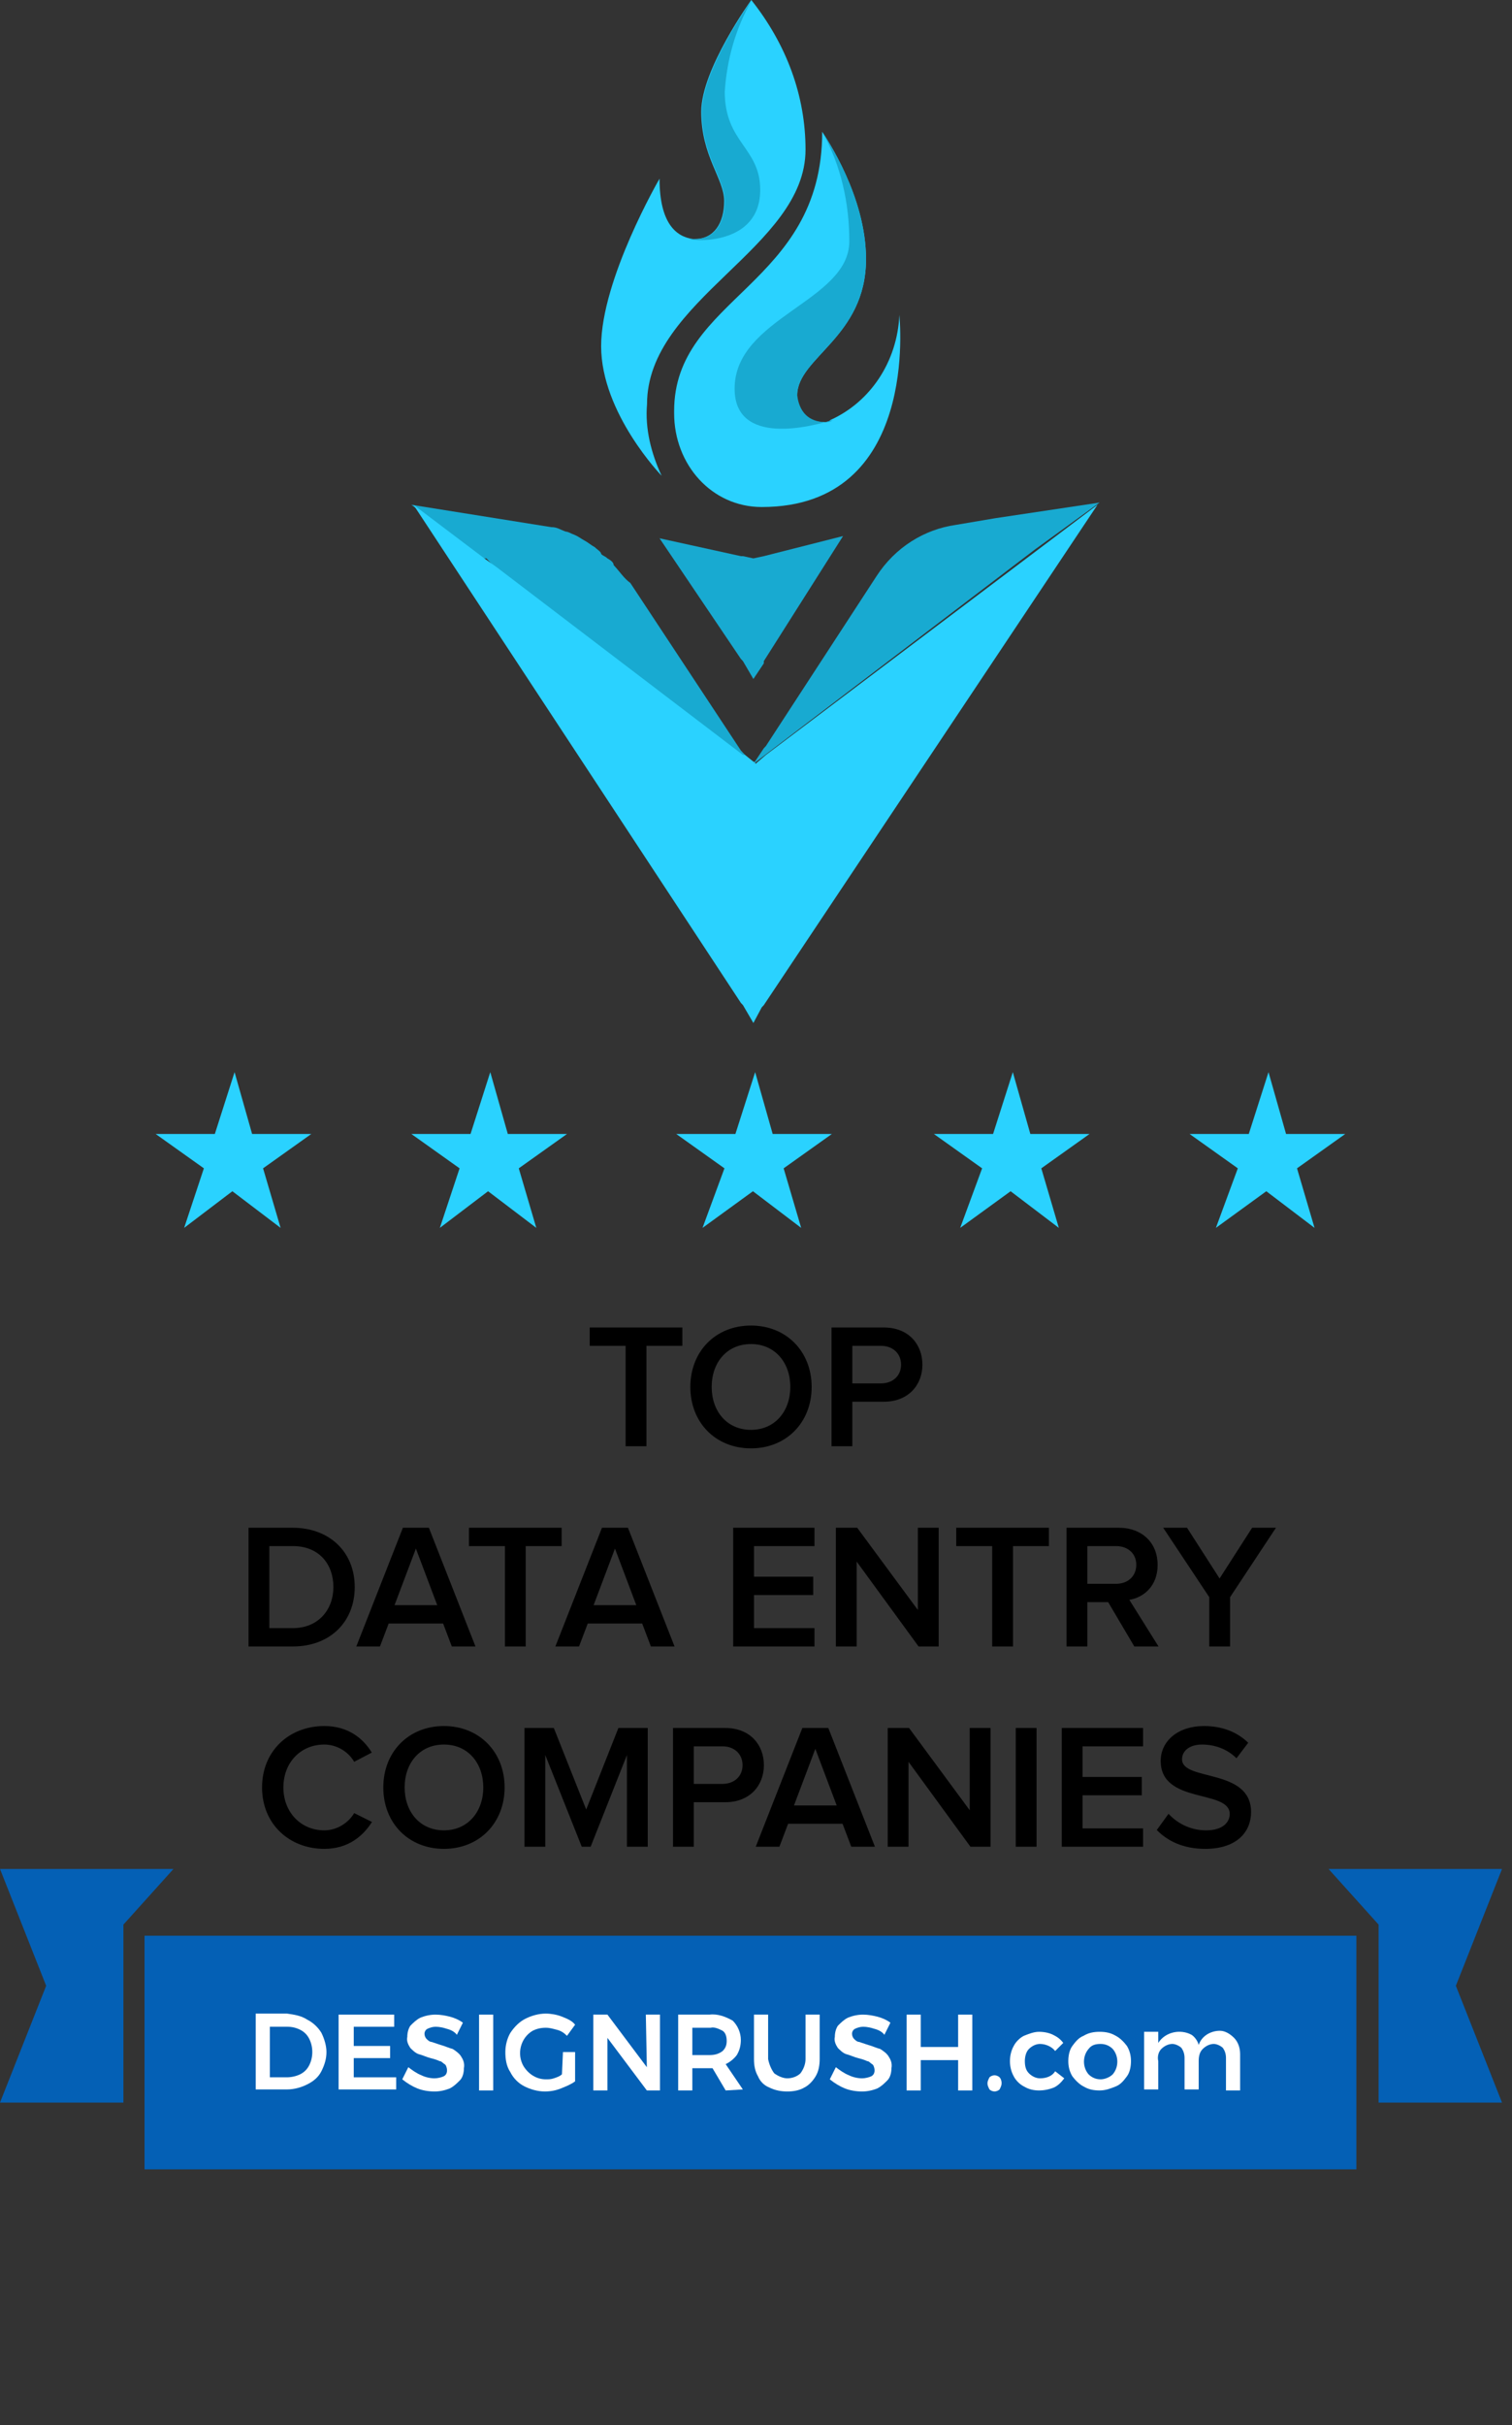 <svg width="136" height="218" viewBox="0 0 136 218" fill="none" xmlns="http://www.w3.org/2000/svg">
<rect x="0" y="0" width="136" height="218" fill="#333333" stroke="none"/>
<path d="M124 189L135.102 189L130.95 178.5L135.102 168H119.5L124 173V189Z" fill="#0460B5"/>
<path d="M11.101 189L-4.86374e-05 189L4.152 178.5L-4.86374e-05 168H15.602L11.101 173V189Z" fill="#0460B5"/>
<path d="M122 174H13V195H122V174Z" fill="#0460B5"/>
<path d="M27.636 181.545C28.182 181.818 28.636 182.273 28.909 182.727C29.182 183.273 29.364 183.909 29.364 184.455C29.364 185.091 29.182 185.636 28.909 186.182C28.636 186.727 28.182 187.091 27.636 187.364C27.091 187.636 26.454 187.818 25.818 187.818H23V181H25.818C26.454 181.091 27.091 181.182 27.636 181.545ZM27 186.455C27.364 186.273 27.636 186 27.818 185.636C28.182 184.909 28.182 184 27.818 183.273C27.636 182.909 27.364 182.636 27 182.455C26.636 182.273 26.273 182.182 25.818 182.182H24.273V186.727H25.818C26.182 186.727 26.636 186.636 27 186.455Z" fill="white"/>
<path d="M30.455 181.092H35.455V182.183H31.819V183.91H35.091V185.001H31.819V186.728H35.637V187.819H30.455V181.092Z" fill="white"/>
<path d="M40.182 182.365C39.909 182.274 39.545 182.183 39.182 182.183C38.909 182.183 38.636 182.274 38.455 182.365C38.273 182.455 38.182 182.637 38.182 182.819C38.182 183.001 38.273 183.183 38.364 183.274C38.455 183.365 38.636 183.546 38.818 183.546C39.091 183.637 39.364 183.728 39.636 183.819C40 183.91 40.364 184.092 40.727 184.183C41 184.365 41.273 184.546 41.455 184.819C41.636 185.092 41.818 185.455 41.727 185.91C41.727 186.274 41.636 186.728 41.364 187.001C41.091 187.274 40.818 187.546 40.455 187.728C40 187.91 39.545 188.001 39.091 188.001C38.545 188.001 38 187.91 37.545 187.728C37.091 187.546 36.636 187.274 36.182 186.91L36.727 185.819C37.091 186.092 37.455 186.365 37.909 186.546C38.273 186.728 38.727 186.819 39.091 186.819C39.364 186.819 39.727 186.728 39.909 186.637C40.273 186.455 40.273 186.001 40.091 185.637L40 185.546C39.818 185.455 39.727 185.274 39.545 185.274C39.364 185.183 39.091 185.092 38.727 185.001C38.364 184.91 38 184.728 37.636 184.637C37.364 184.546 37.091 184.274 36.909 184.092C36.727 183.819 36.545 183.455 36.636 183.092C36.636 182.728 36.727 182.365 36.909 182.092C37.182 181.819 37.455 181.546 37.818 181.365C38.273 181.183 38.727 181.092 39.182 181.092C39.636 181.092 40.091 181.183 40.455 181.274C40.818 181.365 41.273 181.546 41.636 181.819L41.091 182.91C40.909 182.637 40.545 182.455 40.182 182.365Z" fill="white"/>
<path d="M43.091 181.092H44.364V187.91H43.091V181.092Z" fill="white"/>
<path d="M50.637 184.455H51.728V187.091C51.364 187.364 50.909 187.545 50.455 187.727C50 187.909 49.546 188 49 188C48.364 188 47.728 187.818 47.182 187.545C46.637 187.273 46.182 186.818 45.909 186.273C45.546 185.727 45.455 185.091 45.455 184.455C45.455 183.818 45.637 183.182 45.909 182.727C46.273 182.182 46.728 181.727 47.273 181.455C47.819 181.182 48.455 181 49.091 181C49.546 181 50.091 181.091 50.546 181.273C51 181.455 51.455 181.636 51.728 182L51 183C50.728 182.727 50.455 182.545 50.091 182.455C49.728 182.364 49.455 182.273 49.091 182.273C48.637 182.273 48.273 182.364 47.909 182.545C46.819 183.182 46.455 184.636 47.091 185.727C47.546 186.455 48.273 186.909 49.091 186.909C49.364 186.909 49.546 186.909 49.819 186.818C50.091 186.727 50.364 186.636 50.546 186.455L50.637 184.455Z" fill="white"/>
<path d="M58.091 181.092H59.364V187.91H58.182L54.637 183.183V187.91H53.364V181.092H54.637L58.182 185.819L58.091 181.092Z" fill="white"/>
<path d="M65.273 187.91L64.091 185.91H62.273V187.91H61V181.092H63.818C64.546 181.001 65.273 181.274 65.909 181.637C66.364 182.092 66.637 182.728 66.637 183.365C66.637 183.819 66.546 184.274 66.273 184.728C66 185.092 65.637 185.365 65.273 185.546L66.818 187.819L65.273 187.91ZM62.273 184.728H63.818C64.273 184.728 64.637 184.637 65 184.365C65.273 184.092 65.364 183.819 65.364 183.455C65.364 183.092 65.273 182.728 65 182.546C64.637 182.365 64.273 182.183 63.909 182.274H62.273V184.728Z" fill="white"/>
<path d="M69.636 186.365C70 186.637 70.455 186.819 70.818 186.819C71.273 186.819 71.728 186.637 72 186.365C72.273 186.001 72.455 185.546 72.455 185.092V181.092H73.728V185.092C73.728 185.637 73.636 186.183 73.364 186.637C73.091 187.092 72.728 187.455 72.364 187.637C71.909 187.91 71.364 188.001 70.818 188.001C70.273 188.001 69.728 187.91 69.182 187.637C68.728 187.455 68.364 187.092 68.182 186.637C67.909 186.183 67.818 185.637 67.818 185.092V181.092H69.091V185.092C69.182 185.546 69.364 186.001 69.636 186.365Z" fill="white"/>
<path d="M78.637 182.365C78.364 182.274 78 182.183 77.637 182.183C77.364 182.183 77.091 182.274 76.909 182.365C76.728 182.455 76.637 182.637 76.637 182.819C76.637 183.001 76.728 183.183 76.818 183.274C76.909 183.365 77.091 183.546 77.273 183.546C77.546 183.637 77.818 183.728 78.091 183.819C78.455 183.91 78.818 184.092 79.182 184.183C79.455 184.365 79.728 184.546 79.909 184.819C80.091 185.092 80.273 185.455 80.182 185.91C80.182 186.274 80.091 186.728 79.818 187.001C79.546 187.274 79.273 187.546 78.909 187.728C78.455 187.91 78 188.001 77.546 188.001C77 188.001 76.455 187.91 76 187.728C75.546 187.546 75.091 187.274 74.637 186.91L75.182 185.819C75.546 186.092 75.909 186.365 76.364 186.546C76.728 186.728 77.182 186.819 77.546 186.819C77.818 186.819 78.182 186.728 78.364 186.637C78.728 186.455 78.728 186.001 78.546 185.637L78.455 185.546C78.273 185.455 78.182 185.274 78 185.274C77.818 185.183 77.546 185.092 77.182 185.001C76.818 184.91 76.455 184.728 76.091 184.637C75.818 184.546 75.546 184.274 75.364 184.092C75.182 183.819 75 183.455 75.091 183.092C75.091 182.728 75.182 182.365 75.364 182.092C75.637 181.819 75.909 181.546 76.273 181.365C76.728 181.183 77.182 181.092 77.637 181.092C78.091 181.092 78.546 181.183 78.909 181.274C79.273 181.365 79.728 181.546 80.091 181.819L79.546 182.91C79.364 182.637 79 182.455 78.637 182.365Z" fill="white"/>
<path d="M81.546 181.092H82.819V184.001H86.182V181.092H87.455V187.91H86.182V185.183H82.819V187.91H81.546V181.092Z" fill="white"/>
<path d="M89.909 186.727C90 186.818 90.091 186.999 90.091 187.272C90.091 187.454 90 187.636 89.909 187.818C89.819 187.909 89.637 187.999 89.455 187.999C89.273 187.999 89.091 187.909 89 187.818C88.909 187.636 88.819 187.454 88.819 187.272C88.819 187.09 88.909 186.909 89 186.727C89.091 186.636 89.273 186.545 89.455 186.545C89.637 186.545 89.819 186.636 89.909 186.727Z" fill="white"/>
<path d="M93.545 183.728C93.182 183.728 92.818 183.909 92.545 184.182C92.273 184.455 92.182 184.909 92.182 185.273C92.182 185.728 92.273 186.091 92.545 186.364C92.818 186.637 93.182 186.819 93.545 186.819C94.091 186.819 94.636 186.637 94.909 186.182L95.727 186.819C95.454 187.182 95.182 187.455 94.818 187.637C94.364 187.819 93.909 187.909 93.454 187.909C93 187.909 92.545 187.819 92.091 187.546C91.727 187.364 91.364 187 91.182 186.637C90.727 185.819 90.727 184.728 91.182 183.909C91.364 183.546 91.727 183.182 92.091 183C92.545 182.819 93 182.637 93.454 182.637C93.909 182.637 94.364 182.728 94.727 182.909C95.091 183.091 95.364 183.273 95.636 183.637L94.909 184.364C94.636 184 94.091 183.728 93.545 183.728Z" fill="white"/>
<path d="M100.364 183C100.728 183.182 101.091 183.546 101.364 183.909C101.637 184.364 101.728 184.819 101.728 185.273C101.728 185.728 101.637 186.273 101.364 186.637C101.091 187 100.819 187.364 100.364 187.546C99.909 187.728 99.455 187.909 98.909 187.909C98.364 187.909 97.909 187.819 97.455 187.546C97.091 187.364 96.728 187 96.455 186.637C96.182 186.182 96.091 185.728 96.091 185.273C96.091 184.819 96.182 184.273 96.455 183.909C96.728 183.546 97 183.182 97.455 183C97.909 182.728 98.364 182.637 98.909 182.637C99.455 182.637 99.909 182.728 100.364 183ZM97.909 184.182C97.364 184.819 97.364 185.819 97.909 186.455C98.182 186.728 98.546 186.909 99 186.909C99.364 186.909 99.819 186.728 100.091 186.455C100.637 185.819 100.637 184.819 100.091 184.182C99.819 183.909 99.455 183.728 99 183.728C98.546 183.728 98.182 183.819 97.909 184.182Z" fill="white"/>
<path d="M111 183.181C111.364 183.545 111.546 184.09 111.546 184.636V187.909H110.273V184.999C110.273 184.636 110.182 184.363 110 184.09C109.819 183.909 109.455 183.727 109.182 183.727C108.819 183.727 108.455 183.909 108.182 184.181C107.909 184.454 107.819 184.818 107.819 185.272V187.818H106.546V184.999C106.546 184.636 106.455 184.363 106.273 184.09C106.091 183.909 105.728 183.727 105.455 183.727C105.091 183.727 104.728 183.909 104.455 184.181C104.182 184.454 104.091 184.909 104.182 185.272V187.818H102.909V182.636H104.182V183.636C104.819 182.636 106.182 182.363 107.182 182.909C107.455 183.09 107.728 183.454 107.819 183.818C108.091 182.999 108.909 182.545 109.728 182.545C110.182 182.545 110.637 182.818 111 183.181Z" fill="white"/>
<path d="M58.146 130V120.976H61.378V119.328H53.042V120.976H56.274V130H58.146ZM67.55 130.192C70.734 130.192 73.006 127.856 73.006 124.672C73.006 121.488 70.734 119.152 67.55 119.152C64.35 119.152 62.094 121.488 62.094 124.672C62.094 127.856 64.35 130.192 67.55 130.192ZM67.55 128.528C65.39 128.528 64.014 126.864 64.014 124.672C64.014 122.464 65.39 120.816 67.55 120.816C69.694 120.816 71.086 122.464 71.086 124.672C71.086 126.864 69.694 128.528 67.55 128.528ZM76.664 130V126H79.496C81.72 126 82.968 124.48 82.968 122.672C82.968 120.848 81.736 119.328 79.496 119.328H74.792V130H76.664ZM79.24 124.352H76.664V120.976H79.24C80.296 120.976 81.048 121.648 81.048 122.672C81.048 123.68 80.296 124.352 79.24 124.352ZM26.339 148C29.667 148 31.907 145.808 31.907 142.656C31.907 139.536 29.667 137.328 26.323 137.328H22.355V148H26.339ZM26.323 146.352H24.227V138.976H26.339C28.707 138.976 29.987 140.608 29.987 142.656C29.987 144.688 28.643 146.352 26.323 146.352ZM42.768 148L38.576 137.328H36.24L32.048 148H34.176L34.96 145.936H39.856L40.64 148H42.768ZM39.328 144.288H35.488L37.408 139.2L39.328 144.288ZM47.286 148V138.976H50.518V137.328H42.182V138.976H45.414V148H47.286ZM60.674 148L56.482 137.328H54.146L49.954 148H52.082L52.866 145.936H57.762L58.546 148H60.674ZM57.234 144.288H53.394L55.314 139.2L57.234 144.288ZM73.26 148V146.352H67.82V143.376H73.148V141.728H67.82V138.976H73.26V137.328H65.948V148H73.26ZM84.431 148V137.328H82.559V144.72L77.103 137.328H75.183V148H77.055V140.368L82.623 148H84.431ZM91.115 148V138.976H94.347V137.328H86.01V138.976H89.243V148H91.115ZM104.205 148L101.581 143.808C102.877 143.6 104.125 142.56 104.125 140.672C104.125 138.688 102.733 137.328 100.621 137.328H95.933V148H97.805V144.016H99.677L102.029 148H104.205ZM100.381 142.368H97.805V138.976H100.381C101.437 138.976 102.205 139.632 102.205 140.656C102.205 141.696 101.437 142.368 100.381 142.368ZM110.642 148V143.568L114.77 137.328H112.626L109.698 141.888L106.77 137.328H104.626L108.77 143.568V148H110.642ZM29.17 166.192C31.314 166.192 32.642 165.056 33.458 163.776L31.858 162.976C31.346 163.856 30.306 164.528 29.17 164.528C27.058 164.528 25.49 162.896 25.49 160.672C25.49 158.416 27.058 156.816 29.17 156.816C30.306 156.816 31.346 157.472 31.858 158.368L33.442 157.536C32.658 156.256 31.314 155.152 29.17 155.152C26.018 155.152 23.57 157.376 23.57 160.672C23.57 163.952 26.018 166.192 29.17 166.192ZM39.933 166.192C43.117 166.192 45.389 163.856 45.389 160.672C45.389 157.488 43.117 155.152 39.933 155.152C36.733 155.152 34.477 157.488 34.477 160.672C34.477 163.856 36.733 166.192 39.933 166.192ZM39.933 164.528C37.773 164.528 36.397 162.864 36.397 160.672C36.397 158.464 37.773 156.816 39.933 156.816C42.077 156.816 43.469 158.464 43.469 160.672C43.469 162.864 42.077 164.528 39.933 164.528ZM58.263 166V155.328H55.623L52.727 162.656L49.815 155.328H47.175V166H49.047V157.76L52.327 166H53.127L56.391 157.76V166H58.263ZM62.406 166V162H65.238C67.462 162 68.71 160.48 68.71 158.672C68.71 156.848 67.478 155.328 65.238 155.328H60.534V166H62.406ZM64.982 160.352H62.406V156.976H64.982C66.038 156.976 66.79 157.648 66.79 158.672C66.79 159.68 66.038 160.352 64.982 160.352ZM78.697 166L74.505 155.328H72.169L67.977 166H70.105L70.889 163.936H75.785L76.569 166H78.697ZM75.257 162.288H71.417L73.337 157.2L75.257 162.288ZM89.095 166V155.328H87.223V162.72L81.767 155.328H79.847V166H81.719V158.368L87.287 166H89.095ZM93.235 166V155.328H91.363V166H93.235ZM102.815 166V164.352H97.375V161.376H102.703V159.728H97.375V156.976H102.815V155.328H95.503V166H102.815ZM108.402 166.192C111.266 166.192 112.53 164.656 112.53 162.88C112.53 158.912 106.322 160.144 106.322 158.144C106.322 157.36 107.026 156.816 108.114 156.816C109.234 156.816 110.37 157.2 111.218 158.048L112.274 156.656C111.298 155.696 109.938 155.152 108.29 155.152C105.938 155.152 104.402 156.512 104.402 158.288C104.402 162.208 110.61 160.816 110.61 163.056C110.61 163.776 110.018 164.528 108.482 164.528C106.994 164.528 105.826 163.824 105.106 163.04L104.05 164.496C105.01 165.488 106.434 166.192 108.402 166.192Z" fill="black"/>
<path d="M67.765 68.665C67.577 68.665 67.577 68.464 67.765 68.665L66.827 68.063L66.639 67.862L44.504 50.997C44.504 50.997 44.316 50.997 44.316 50.796L43.941 50.394L43.753 50.194H43.378L37 45.375L49.569 47.383C50.131 47.383 50.319 47.584 50.882 47.784C51.069 47.784 51.444 47.985 51.444 47.985C52.007 48.186 52.195 48.387 52.57 48.587C52.945 48.788 53.133 48.989 53.508 49.19C53.696 49.391 54.071 49.591 54.071 49.792C54.258 49.993 54.446 49.993 54.634 50.194C55.009 50.394 55.196 50.595 55.196 50.796C55.759 51.398 56.134 52.001 56.697 52.402L66.639 67.46L66.827 67.661L67.765 68.665Z" fill="#18AAD1"/>
<path d="M67.765 91.955L66.827 90.349L66.639 90.148L37.188 45.375L43.566 50.194L44.691 50.997L66.827 67.862H67.014L67.765 68.464C67.765 68.464 67.953 68.464 67.953 68.665L68.89 67.862L98.718 45.375L68.703 90.349L68.515 90.55L67.765 91.955Z" fill="#2AD2FF"/>
<path d="M67.765 61.035L66.827 59.429L66.639 59.228L59.323 48.386L66.639 49.992H66.827L67.765 50.193L68.703 49.992L75.831 48.185L68.703 59.429V59.63L67.765 61.035Z" fill="#18AAD1"/>
<path d="M98.905 45.176L89.525 46.581L85.961 47.184C83.147 47.585 80.521 49.191 78.833 51.801L68.89 67.061L68.703 67.261L67.765 68.667L68.89 67.462L69.078 67.261L67.765 68.667L93.09 49.392L98.905 45.176Z" fill="#18AAD1"/>
<path d="M72.455 13.452C72.455 22.286 58.198 26.904 58.198 36.341C58.01 38.549 58.573 40.758 59.511 42.766C59.511 42.766 54.071 37.144 54.071 31.12C54.071 25.097 59.323 16.062 59.323 16.062C59.323 20.078 60.824 21.282 62.325 21.483H62.512C64.201 21.483 65.139 20.078 65.139 18.07C65.139 16.062 63.075 14.054 63.075 10.039C63.075 6.224 67.577 0 67.577 0C70.766 4.016 72.455 8.633 72.455 13.452Z" fill="#2AD2FF"/>
<path d="M68.515 45.576C64.013 45.576 60.636 41.761 60.636 37.144V36.943C60.636 26.703 73.955 25.699 73.955 11.846C74.331 12.448 77.895 17.668 77.895 23.29C77.895 30.317 71.704 32.124 71.704 35.537C71.704 36.943 72.267 37.947 74.143 37.947C74.331 37.947 74.518 37.947 74.706 37.746C78.27 36.14 80.709 32.526 80.896 28.309C80.896 28.51 82.772 45.576 68.515 45.576Z" fill="#2AD2FF"/>
<path d="M74.331 37.947C74.518 37.947 74.706 37.947 74.893 37.746C73.017 38.348 66.077 40.155 66.077 34.935C66.077 28.51 76.394 27.105 76.394 21.684C76.394 18.271 75.644 14.857 73.956 11.846C74.331 12.448 77.895 17.668 77.895 23.29C77.895 30.317 71.704 32.124 71.704 35.537C71.892 36.943 72.642 37.947 74.331 37.947Z" fill="#18AAD1"/>
<path d="M68.378 17.066C68.378 22.085 62.375 21.684 62 21.483H62.563C64.251 21.483 65.189 20.078 65.189 18.07C65.189 16.062 63.126 14.054 63.126 10.039C63.126 6.224 67.628 0 67.628 0C66.127 2.61 65.377 5.421 65.189 8.232C65.189 12.85 68.378 13.251 68.378 17.066Z" fill="#18AAD1"/>
<path d="M65.162 105.02L60.824 101.932H66.148L67.923 96.373L69.5 101.932H74.824L70.486 105.02L72.063 110.373L67.725 107.079L63.19 110.373L65.162 105.02Z" fill="#2AD2FF"/>
<path d="M88.338 105.02L84 101.932H89.324L91.099 96.373L92.676 101.932H98L93.662 105.02L95.239 110.373L90.901 107.079L86.366 110.373L88.338 105.02Z" fill="#2AD2FF"/>
<path d="M111.338 105.02L107 101.932H112.324L114.099 96.373L115.676 101.932H121L116.662 105.02L118.239 110.373L113.901 107.079L109.366 110.373L111.338 105.02Z" fill="#2AD2FF"/>
<path d="M41.338 105.02L37 101.932H42.324L44.099 96.373L45.676 101.932H51L46.662 105.02L48.239 110.373L43.901 107.079L39.563 110.373L41.338 105.02Z" fill="#2AD2FF"/>
<path d="M18.338 105.02L14 101.932H19.324L21.099 96.373L22.676 101.932H28L23.662 105.02L25.239 110.373L20.901 107.079L16.563 110.373L18.338 105.02Z" fill="#2AD2FF"/>
</svg>
